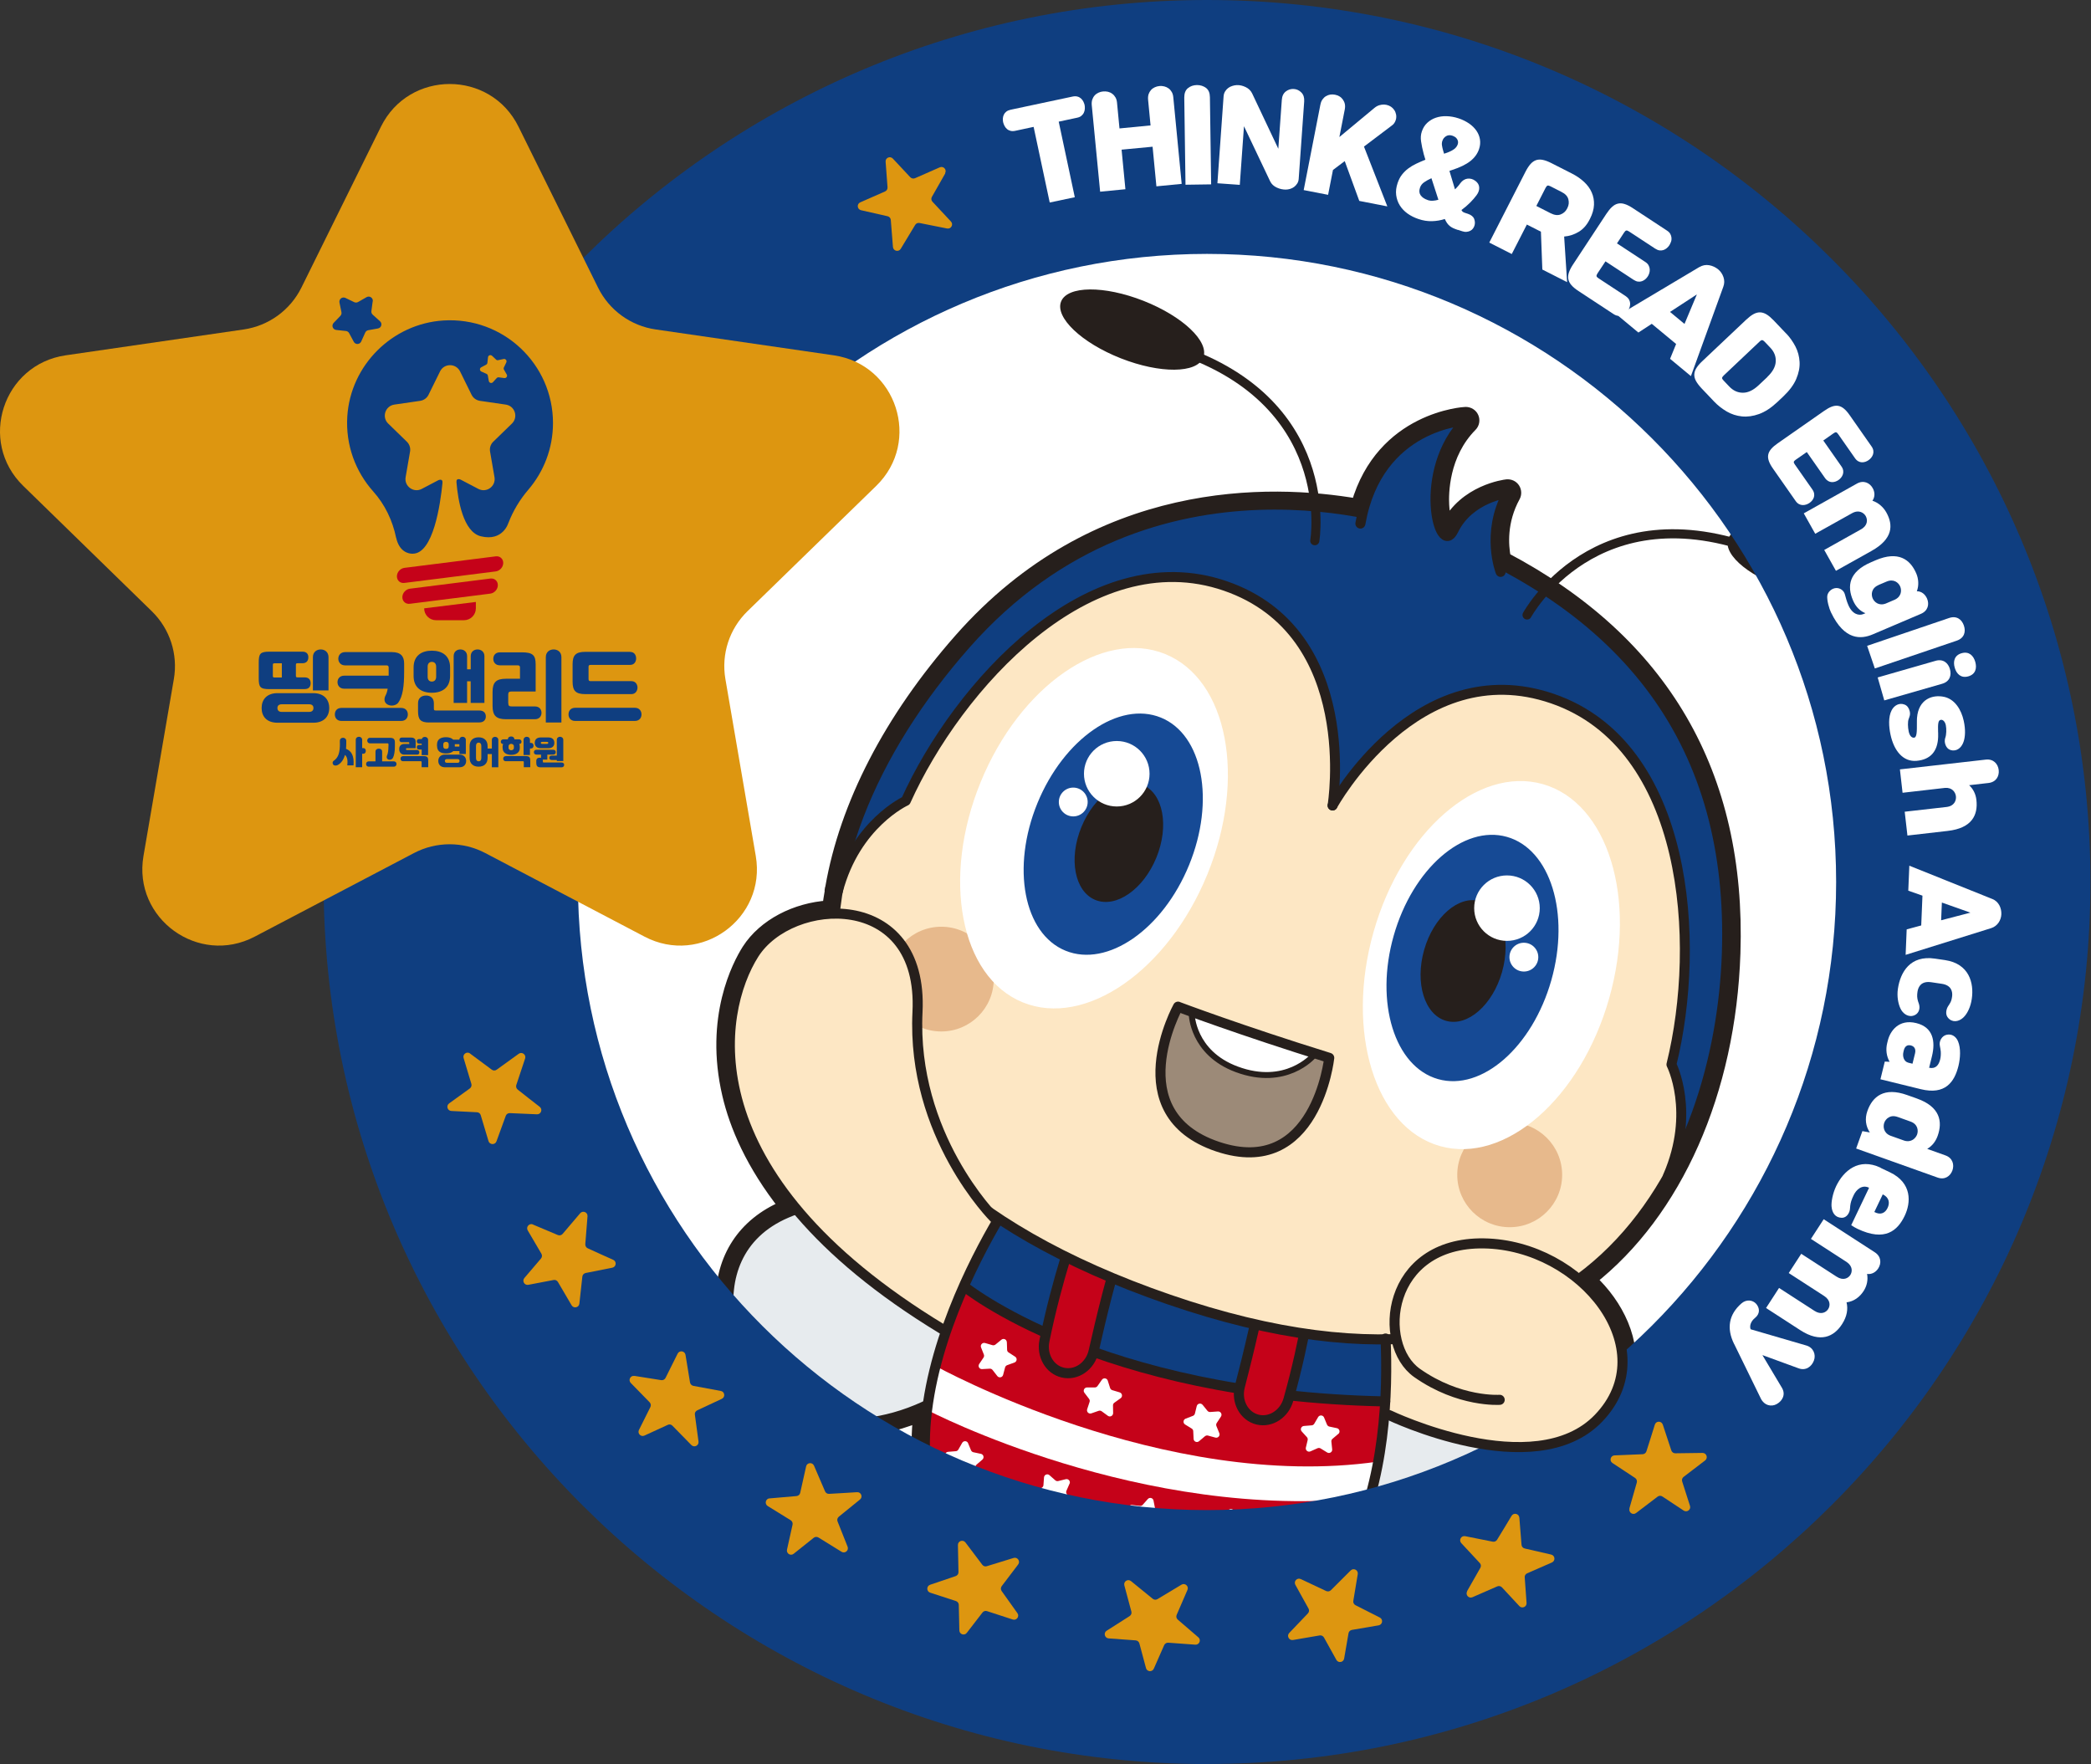 <svg width="486" height="410" viewBox="0 0 486 410" fill="none" xmlns="http://www.w3.org/2000/svg">
<rect x="0" y="0" width="486" height="410" fill="#333333" stroke="none"/>
<g clip-path="url(#clip0_4_11698)">
<path d="M277.663 377.548C374.243 377.548 452.537 299.383 452.537 202.961C452.537 106.54 374.243 28.375 277.663 28.375C181.082 28.375 102.788 106.54 102.788 202.961C102.788 299.383 181.082 377.548 277.663 377.548Z" fill="white"/>
<path d="M369.545 297.428C389.544 281.709 401.993 253.734 403.053 221.54C404.428 179.892 386.449 149.143 349.704 129.778C349.102 126.688 348.73 121.125 351.896 115.347C352.197 114.803 352.168 114.131 351.824 113.602C351.48 113.087 350.893 112.815 350.234 112.872C349.833 112.915 340.449 114.088 336.367 122.34C335.98 121.497 335.493 119.852 335.364 117.378C335.221 114.746 335.249 105.607 341.896 98.885C342.383 98.399 342.512 97.655 342.24 97.04C341.968 96.411 341.338 96.039 340.636 96.039C340.435 96.039 321.282 97.069 315.48 117.349C295.209 113.874 254.824 112.758 223.207 148.614C206.79 167.235 196.59 187.201 193.267 206.337C193.238 206.451 193.195 206.537 193.166 206.652C193.109 206.852 193.109 207.038 193.138 207.238C192.951 208.411 192.737 209.598 192.593 210.756C185.029 211.228 177.609 214.947 173.855 220.839C171.735 224.186 165.131 236.486 169.328 254.407C171.004 261.558 174.743 270.539 182.565 280.408C182.465 280.451 182.35 280.479 182.25 280.522C172.867 284.527 167.738 292.379 167.781 302.619C167.838 314.247 174.815 326.575 183.339 330.122C186.576 331.467 191.146 332.511 196.533 332.511C201.919 332.511 207.549 331.552 213.695 329.021C212.864 336.873 213.437 344.768 216.087 352.09C211.274 355.294 204.111 358.398 193.61 359.585C192.923 359.656 192.364 360.157 192.178 360.815C192.006 361.487 192.249 362.188 192.794 362.588C192.923 362.688 201.919 369.167 214.569 369.167C218.136 369.167 221.99 368.638 226.001 367.308C233.006 374.001 242.834 378.935 255.469 381.982L256.228 382.154C263.062 383.798 269.422 384.628 275.296 384.628C286.742 384.628 296.312 381.496 303.89 375.26C306.626 373 308.976 370.397 311.039 367.58C316.239 372.385 321.74 375.131 325.923 376.247C327.313 376.619 328.817 376.79 330.378 376.79C338.788 376.79 349.016 371.627 355.047 363.89C361.293 355.852 362.024 346.584 357.153 337.76C363.013 337.145 368.542 335.142 372.754 330.766C378.886 324.401 380.447 316.049 377.023 307.854C375.39 303.964 372.811 300.417 369.588 297.399L369.545 297.428Z" fill="#261F1C" stroke="#261F1C" stroke-width="2.93" stroke-linecap="round" stroke-linejoin="round"/>
<path d="M316.497 314.79C316.497 314.79 343.358 316.535 355.635 338.389C367.927 360.228 340.378 378.506 326.296 374.759C316.798 372.228 299.392 360.715 296.799 332.925C294.206 305.122 316.497 314.805 316.497 314.805V314.79Z" fill="#E7EBEE" stroke="#261F1C" stroke-width="2.22" stroke-miterlimit="10"/>
<path d="M340.682 299.188L316.887 300.017L315.397 320.812L319.523 327.749L338.032 335.172C338.032 335.172 358.03 334.671 358.36 333.527C358.689 332.383 361.669 316.865 361.497 315.706C361.325 314.548 351.412 303.821 351.412 303.821L340.668 299.202L340.682 299.188Z" fill="#FDE7C4"/>
<path d="M226.475 343.596C226.475 343.596 220.243 358.241 193.784 361.259C193.784 361.259 212.321 374.946 233.624 361.974C254.926 349.002 226.475 343.596 226.475 343.596Z" fill="#C50219" stroke="#261F1C" stroke-width="2.34" stroke-linecap="round" stroke-linejoin="round"/>
<path d="M228.279 287.074C228.279 287.074 205.917 272.128 182.838 281.982C159.759 291.836 170.46 323.072 183.912 328.664C192.995 332.44 213.81 333.885 232.835 313.418C251.859 292.952 228.265 287.074 228.265 287.074H228.279Z" fill="#E7EBEE" stroke="#261F1C" stroke-width="2.22" stroke-miterlimit="10"/>
<path d="M238.668 273.972L227.465 291.692L222.222 303.606C222.222 303.606 234.929 315.934 235.617 316.378C236.304 316.821 271.345 330.408 276.015 330.98C280.686 331.567 308.678 333.54 308.678 333.54L321.729 330.422L322.173 319.109L319.322 298.185L238.654 273.943L238.668 273.972Z" fill="#0F3E80"/>
<path d="M227.62 309.769L219.913 310.141C219.913 310.141 199.355 354.792 240.312 375.016C281.255 395.239 303.561 374.029 309.735 366.592L317.815 350.001L320.981 333.554L264.337 326.517L227.62 309.769Z" fill="white"/>
<path d="M215.598 327.763C215.598 327.763 265.38 353.821 317.812 348.072L312.984 361.645C312.984 361.645 276.568 369.74 215.827 345.083L214.48 335.915L215.584 327.763H215.598Z" fill="#C50219"/>
<path d="M219.293 354.38C219.293 354.38 262.529 374.818 307.096 369.183C307.096 369.183 292.068 389.692 261.168 381.525C230.267 373.359 222.216 363.076 219.293 354.38Z" fill="#C50219"/>
<path d="M321.973 325.717C255 324.372 224.028 298.929 224.028 298.929L217.453 317.493C217.453 317.493 270.401 346.827 320.226 339.718L321.973 325.717Z" fill="#C50219"/>
<path d="M224.014 298.929C224.014 298.929 254.986 324.387 321.959 325.717" stroke="#261F1C" stroke-width="2.34" stroke-linecap="round" stroke-linejoin="round"/>
<path d="M249.93 285.543C249.93 285.543 245.747 296.913 242.753 311.616C242.065 315.006 243.928 318.281 246.979 319.01C250.159 319.783 253.397 317.551 254.185 314.047C255.804 306.825 258.597 295.126 261.19 287.975C265.144 277.048 249.93 285.543 249.93 285.543Z" fill="#C50219" stroke="#261F1C" stroke-width="2.34" stroke-linecap="round" stroke-linejoin="round"/>
<path d="M305.006 298.829C305.006 298.829 303.53 310.843 299.462 325.288C298.531 328.621 295.365 330.68 292.313 329.951C289.133 329.179 287.27 325.732 288.173 322.242C290.035 315.077 292.915 303.392 293.875 295.855C295.35 284.327 304.991 298.829 304.991 298.829H305.006Z" fill="#C50219" stroke="#261F1C" stroke-width="2.34" stroke-linecap="round" stroke-linejoin="round"/>
<path d="M234.02 311.944L234.077 313.732C234.077 313.989 234.221 314.218 234.436 314.347L235.94 315.319C236.47 315.663 236.384 316.463 235.782 316.678L234.092 317.293C233.848 317.379 233.676 317.579 233.605 317.822L233.146 319.553C232.989 320.168 232.186 320.325 231.8 319.824L230.697 318.409C230.539 318.208 230.295 318.094 230.052 318.108L228.261 318.208C227.631 318.251 227.23 317.536 227.588 317.021L228.591 315.534C228.734 315.319 228.763 315.062 228.677 314.833L228.018 313.16C227.788 312.573 228.333 311.973 228.949 312.144L230.668 312.645C230.911 312.716 231.169 312.659 231.37 312.502L232.759 311.372C233.246 310.971 233.991 311.3 234.006 311.944H234.02Z" fill="white"/>
<path d="M248.584 344.84L247.868 346.484C247.767 346.713 247.782 346.985 247.925 347.2L248.87 348.716C249.2 349.259 248.784 349.946 248.154 349.874L246.363 349.702C246.12 349.674 245.862 349.774 245.704 349.974L244.544 351.347C244.143 351.833 243.355 351.633 243.212 351.018L242.825 349.273C242.768 349.03 242.596 348.83 242.366 348.73L240.705 348.058C240.117 347.815 240.06 347.014 240.604 346.685L242.152 345.769C242.366 345.641 242.51 345.412 242.524 345.169L242.653 343.381C242.696 342.752 243.455 342.437 243.928 342.866L245.275 344.053C245.461 344.225 245.719 344.282 245.962 344.225L247.71 343.796C248.326 343.638 248.856 344.268 248.598 344.84H248.584Z" fill="white"/>
<path d="M224.999 335.415L225.687 337.074C225.787 337.302 225.988 337.474 226.231 337.531L227.993 337.903C228.609 338.032 228.81 338.819 228.337 339.233L226.976 340.406C226.79 340.563 226.689 340.821 226.718 341.064L226.919 342.852C226.99 343.481 226.303 343.91 225.758 343.581L224.225 342.652C224.011 342.523 223.738 342.508 223.509 342.609L221.876 343.338C221.303 343.595 220.673 343.081 220.816 342.466L221.231 340.721C221.289 340.478 221.231 340.22 221.059 340.034L219.856 338.704C219.426 338.232 219.727 337.488 220.357 337.431L222.148 337.288C222.406 337.274 222.621 337.131 222.75 336.902L223.638 335.343C223.953 334.8 224.77 334.843 225.013 335.429L224.999 335.415Z" fill="white"/>
<path d="M268.105 348.759L268.449 350.518C268.492 350.761 268.664 350.976 268.893 351.076L270.54 351.791C271.128 352.049 271.156 352.849 270.598 353.164L269.022 354.036C268.807 354.165 268.649 354.38 268.635 354.637L268.463 356.425C268.406 357.054 267.647 357.34 267.174 356.911L265.856 355.681C265.67 355.51 265.412 355.438 265.168 355.495L263.421 355.881C262.805 356.025 262.289 355.381 262.561 354.809L263.32 353.193C263.421 352.964 263.421 352.706 263.292 352.478L262.389 350.933C262.074 350.389 262.518 349.717 263.148 349.789L264.925 350.003C265.168 350.032 265.426 349.946 265.598 349.746L266.787 348.401C267.203 347.929 267.99 348.144 268.105 348.759Z" fill="white"/>
<path d="M251.786 367.951L252.359 369.467C252.445 369.682 252.617 369.839 252.846 369.896L254.422 370.283C254.981 370.426 255.138 371.141 254.694 371.498L253.433 372.514C253.261 372.657 253.161 372.871 253.175 373.1L253.29 374.716C253.333 375.288 252.703 375.66 252.216 375.346L250.855 374.459C250.668 374.33 250.425 374.316 250.21 374.402L248.706 375.017C248.176 375.231 247.617 374.745 247.775 374.201L248.204 372.642C248.262 372.428 248.204 372.185 248.061 372.013L247.015 370.769C246.643 370.325 246.944 369.653 247.517 369.625L249.136 369.553C249.365 369.553 249.565 369.424 249.694 369.224L250.554 367.851C250.855 367.365 251.585 367.436 251.786 367.966V367.951Z" fill="white"/>
<path d="M274.491 371.784L275.064 373.3C275.15 373.514 275.322 373.672 275.551 373.729L277.127 374.115C277.686 374.258 277.843 374.973 277.399 375.331L276.138 376.346C275.966 376.489 275.866 376.704 275.881 376.933L275.995 378.549C276.038 379.121 275.408 379.493 274.921 379.178L273.56 378.291C273.374 378.163 273.13 378.148 272.915 378.234L271.411 378.849C270.881 379.064 270.322 378.577 270.48 378.034L270.909 376.475C270.967 376.26 270.909 376.017 270.766 375.846L269.72 374.601C269.348 374.158 269.649 373.486 270.222 373.457L271.841 373.386C272.07 373.386 272.27 373.257 272.399 373.057L273.259 371.684C273.56 371.197 274.29 371.269 274.491 371.798V371.784Z" fill="white"/>
<path d="M290.997 353.723L290.008 355.224C289.865 355.439 289.851 355.696 289.937 355.925L290.61 357.584C290.854 358.171 290.309 358.771 289.693 358.614L287.96 358.142C287.716 358.07 287.458 358.142 287.258 358.299L285.882 359.458C285.395 359.873 284.65 359.544 284.622 358.914L284.536 357.127C284.536 356.869 284.393 356.64 284.178 356.512L282.659 355.568C282.115 355.239 282.201 354.423 282.788 354.209L284.464 353.58C284.693 353.494 284.88 353.294 284.937 353.05L285.367 351.306C285.524 350.691 286.312 350.519 286.713 351.019L287.831 352.421C287.988 352.621 288.232 352.721 288.49 352.707L290.28 352.578C290.911 352.536 291.326 353.236 290.968 353.766L290.997 353.723Z" fill="white"/>
<path d="M309.861 351.576L309.904 353.364C309.904 353.621 310.032 353.85 310.247 353.993L311.752 354.98C312.282 355.323 312.181 356.139 311.58 356.339L309.889 356.925C309.646 357.011 309.474 357.197 309.402 357.44L308.929 359.171C308.757 359.786 307.97 359.929 307.583 359.428L306.494 357.998C306.336 357.798 306.107 357.683 305.849 357.698L304.059 357.783C303.428 357.812 303.027 357.111 303.4 356.582L304.431 355.109C304.574 354.909 304.603 354.637 304.517 354.408L303.887 352.735C303.657 352.148 304.216 351.548 304.818 351.734L306.537 352.248C306.78 352.32 307.038 352.277 307.239 352.12L308.643 351.004C309.144 350.604 309.875 350.947 309.889 351.591L309.861 351.576Z" fill="white"/>
<path d="M257.471 320.897L258.015 322.599C258.087 322.843 258.288 323.028 258.517 323.1L260.236 323.615C260.838 323.801 260.981 324.602 260.465 324.974L259.004 326.018C258.803 326.161 258.674 326.404 258.689 326.647L258.717 328.435C258.717 329.064 258.015 329.436 257.5 329.064L256.053 328.006C255.852 327.863 255.58 327.82 255.351 327.906L253.66 328.492C253.059 328.706 252.486 328.134 252.686 327.534L253.245 325.832C253.331 325.589 253.274 325.331 253.13 325.131L252.042 323.701C251.655 323.2 252.027 322.471 252.658 322.471H254.448C254.706 322.471 254.935 322.356 255.079 322.156L256.11 320.683C256.468 320.168 257.271 320.282 257.471 320.883V320.897Z" fill="white"/>
<path d="M279.5 326.49L280.632 327.891C280.79 328.092 281.033 328.192 281.291 328.178L283.082 328.049C283.712 328.006 284.128 328.692 283.784 329.236L282.795 330.738C282.652 330.952 282.638 331.21 282.724 331.438L283.397 333.097C283.641 333.684 283.096 334.285 282.495 334.127L280.761 333.655C280.518 333.584 280.26 333.655 280.059 333.813L278.684 334.971C278.197 335.386 277.452 335.057 277.423 334.428L277.337 332.64C277.337 332.382 277.194 332.154 276.979 332.025L275.446 331.081C274.902 330.752 274.988 329.937 275.575 329.722L277.251 329.079C277.481 328.993 277.667 328.793 277.724 328.549L278.154 326.805C278.311 326.19 279.099 326.018 279.5 326.504V326.49Z" fill="white"/>
<path d="M311.064 333.254L309.703 334.412C309.517 334.57 309.416 334.827 309.445 335.07L309.631 336.858C309.703 337.487 309.015 337.916 308.471 337.587L306.938 336.643C306.723 336.515 306.451 336.5 306.222 336.601L304.574 337.33C304.001 337.587 303.371 337.072 303.514 336.457L303.93 334.713C303.987 334.469 303.93 334.212 303.758 334.026L302.554 332.696C302.125 332.224 302.425 331.48 303.07 331.423L304.861 331.28C305.119 331.266 305.334 331.123 305.462 330.908L306.365 329.364C306.68 328.82 307.497 328.863 307.74 329.449L308.428 331.108C308.528 331.337 308.729 331.509 308.972 331.566L310.734 331.938C311.35 332.067 311.551 332.853 311.078 333.268L311.064 333.254Z" fill="white"/>
<path d="M327.726 122.025C327.726 122.025 268.016 100.315 224.452 149.729C180.887 199.143 172.893 268.008 271.698 302.032C370.503 336.057 399.813 268.98 401.375 221.497C402.936 173.999 379.471 140.218 327.726 122.04V122.025Z" fill="#FDE7C4"/>
<path d="M393.267 262.03L397.579 248.329C413.896 191.363 378.311 153.191 378.311 153.191C325.305 102.733 272.1 120.196 272.1 120.196C203.966 141.306 194.726 207.081 194.726 207.081C198.852 191.435 210.513 186.129 210.513 186.129C222.532 159.455 253.204 125.301 284.764 136.171C316.323 147.041 309.705 187.201 309.705 187.201C309.705 187.201 329.288 151.503 360.848 162.373C392.407 173.242 395.487 218.995 388.468 247.399C388.468 247.399 394.384 258.741 387.966 273.615L393.238 262.03H393.267Z" fill="#0F3E80"/>
<path d="M327.726 122.025C327.726 122.025 268.016 100.315 224.452 149.729C180.887 199.143 172.893 268.008 271.698 302.032C370.503 336.057 399.813 268.98 401.375 221.497C402.936 173.999 379.471 140.218 327.726 122.04V122.025Z" stroke="#261F1C" stroke-width="2.34" stroke-linecap="round" stroke-linejoin="round"/>
<path d="M309.722 187.214C309.722 187.214 316.341 147.053 284.781 136.184C253.221 125.314 222.55 159.453 210.531 186.141C210.531 186.141 198.869 191.433 194.744 207.094" stroke="#261F1C" stroke-width="2.31" stroke-linecap="round" stroke-linejoin="round"/>
<path d="M309.721 187.214C309.721 187.214 329.305 151.515 360.864 162.385C392.424 173.255 395.504 219.007 388.484 247.411C388.484 247.411 394.114 258.424 387.696 273.284" stroke="#261F1C" stroke-width="2.31" stroke-linecap="round" stroke-linejoin="round"/>
<path d="M218.781 239.733C225.514 239.733 230.972 234.283 230.972 227.562C230.972 220.84 225.514 215.39 218.781 215.39C212.048 215.39 206.589 220.84 206.589 227.562C206.589 234.283 212.048 239.733 218.781 239.733Z" fill="#E7B98C"/>
<path d="M350.892 285.229C357.625 285.229 363.083 279.78 363.083 273.058C363.083 266.336 357.625 260.886 350.892 260.886C344.159 260.886 338.701 266.336 338.701 273.058C338.701 279.78 344.159 285.229 350.892 285.229Z" fill="#E7B98C"/>
<path d="M273.805 233.982C273.805 233.982 288.302 239.46 308.946 245.867C308.946 245.867 305.894 274.214 282.973 266.491C260.066 258.768 273.805 233.968 273.805 233.968V233.982Z" fill="#9C8A78"/>
<path d="M276.985 235.712C276.985 235.712 277.128 244.694 287.428 248.527C298.889 252.803 305.192 245.452 305.192 245.452" fill="white"/>
<path d="M276.985 235.712C276.985 235.712 277.128 244.694 287.428 248.527C298.889 252.803 305.192 245.452 305.192 245.452" stroke="#261F1C" stroke-width="1.38" stroke-linecap="round" stroke-linejoin="round"/>
<path d="M273.805 233.982C273.805 233.982 288.302 239.46 308.946 245.867C308.946 245.867 305.894 274.214 282.973 266.491C260.066 258.768 273.805 233.968 273.805 233.968V233.982Z" stroke="#261F1C" stroke-width="2.34" stroke-linecap="round" stroke-linejoin="round"/>
<path d="M348.781 132.911C348.781 132.911 345.271 123.943 350.429 114.561C350.429 114.561 341.518 115.576 337.822 123.214C334.513 130.079 329.155 109.426 340.701 97.727C340.701 97.727 320.258 98.528 316.19 121.683" fill="#0F3E80"/>
<path d="M348.781 132.911C348.781 132.911 345.271 123.943 350.429 114.561C350.429 114.561 341.518 115.576 337.822 123.214C334.513 130.079 329.155 109.426 340.701 97.727C340.701 97.727 320.258 98.528 316.19 121.683" stroke="#261F1C" stroke-width="2.34" stroke-linecap="round" stroke-linejoin="round"/>
<path d="M231.058 283.055C231.058 283.055 211.833 263.89 213.251 235.2C214.67 206.509 183.826 208.254 175.259 221.727C166.678 235.243 159.831 273.043 219.01 308.913" fill="#FDE7C4"/>
<path d="M231.058 283.055C231.058 283.055 211.833 263.89 213.251 235.2C214.67 206.509 183.826 208.254 175.259 221.727C166.678 235.243 159.831 273.043 219.01 308.913" stroke="#261F1C" stroke-width="2.34" stroke-linecap="round" stroke-linejoin="round"/>
<path d="M322.036 311.101C323.154 335.128 319.916 395.827 256.61 380.552L255.851 380.366C190.368 364.562 220.338 303.22 232.042 283.354" stroke="#261F1C" stroke-width="2.34" stroke-linecap="round" stroke-linejoin="round"/>
<path d="M280.614 203.237C289.76 180.883 285.383 157.953 270.837 152.02C256.291 146.088 237.084 159.4 227.937 181.754C218.791 204.108 223.168 227.038 237.714 232.97C252.26 238.902 271.467 225.59 280.614 203.237Z" fill="white"/>
<path d="M276.368 201.063C282.49 186.102 279.561 170.756 269.827 166.786C260.093 162.816 247.239 171.727 241.118 186.687C234.996 201.648 237.925 216.995 247.659 220.965C257.393 224.934 270.246 216.024 276.368 201.063Z" fill="#164A95"/>
<path d="M268.768 199.332C271.793 191.94 270.344 184.356 265.532 182.393C260.72 180.431 254.367 184.833 251.342 192.226C248.317 199.618 249.766 207.202 254.578 209.165C259.39 211.127 265.743 206.725 268.768 199.332Z" fill="#261F1C"/>
<path d="M259.563 187.444C263.772 187.444 267.184 184.037 267.184 179.835C267.184 175.633 263.772 172.226 259.563 172.226C255.354 172.226 251.941 175.633 251.941 179.835C251.941 184.037 255.354 187.444 259.563 187.444Z" fill="white"/>
<path d="M249.45 189.747C251.302 189.747 252.803 188.248 252.803 186.4C252.803 184.552 251.302 183.053 249.45 183.053C247.599 183.053 246.098 184.552 246.098 186.4C246.098 188.248 247.599 189.747 249.45 189.747Z" fill="white"/>
<path d="M374.002 232.062C380.604 208.832 373.702 186.529 358.585 182.247C343.469 177.966 325.863 193.326 319.261 216.556C312.659 239.786 319.562 262.089 334.678 266.37C349.795 270.652 367.401 255.292 374.002 232.062Z" fill="white"/>
<path d="M360.562 227.846C364.981 212.299 360.362 197.372 350.246 194.507C340.131 191.642 328.349 201.922 323.93 217.47C319.512 233.017 324.13 247.944 334.246 250.809C344.361 253.674 356.144 243.394 360.562 227.846Z" fill="#164A95"/>
<path d="M349.111 225.917C351.295 218.235 349.011 210.859 344.01 209.442C339.009 208.026 333.185 213.105 331.002 220.788C328.819 228.47 331.103 235.847 336.103 237.263C341.104 238.68 346.928 233.6 349.111 225.917Z" fill="#261F1C"/>
<path d="M350.259 218.682C354.468 218.682 357.88 215.276 357.88 211.073C357.88 206.871 354.468 203.465 350.259 203.465C346.049 203.465 342.637 206.871 342.637 211.073C342.637 215.276 346.049 218.682 350.259 218.682Z" fill="white"/>
<path d="M354.185 225.805C356.036 225.805 357.537 224.307 357.537 222.458C357.537 220.61 356.036 219.112 354.185 219.112C352.333 219.112 350.833 220.61 350.833 222.458C350.833 224.307 352.333 225.805 354.185 225.805Z" fill="white"/>
<path d="M305.589 125.673C305.589 125.673 311.233 92.65 271.952 80.65" stroke="#261F1C" stroke-width="2.12" stroke-linecap="round" stroke-linejoin="round"/>
<path d="M279.667 83.111C281.125 79.423 274.91 73.518 265.784 69.922C256.658 66.326 248.079 66.4 246.62 70.089C245.162 73.777 251.378 79.682 260.503 83.278C269.629 86.874 278.209 86.8 279.667 83.111Z" fill="#261F1C"/>
<path d="M354.928 142.935C354.928 142.935 370.873 113.458 409.223 128.189" stroke="#261F1C" stroke-width="2.12" stroke-linecap="round" stroke-linejoin="round"/>
<path d="M435.704 135.471C436.834 131.669 430.124 126.33 420.719 123.545C411.313 120.76 402.772 121.584 401.643 125.385C400.514 129.187 407.223 134.526 416.629 137.311C426.035 140.097 434.575 139.273 435.704 135.471Z" fill="#261F1C"/>
<path d="M280.54 410C167.323 410 75.209 318.037 75.209 205.007C75.209 91.977 167.323 0 280.54 0C393.756 0 485.871 91.963 485.871 204.993C485.871 318.023 393.756 409.986 280.54 409.986V410ZM280.54 59.011C199.914 59.011 134.317 124.5 134.317 204.993C134.317 285.485 199.914 350.975 280.54 350.975C361.165 350.975 426.763 285.485 426.763 204.993C426.763 124.5 361.165 59.011 280.54 59.011Z" fill="#0F3E80"/>
<path d="M322.892 328.907C322.892 328.907 356.601 345.112 371.514 329.651C387.057 313.518 367.646 289.333 344.882 288.99C322.119 288.647 319.984 312.488 329.353 319.096C339.18 326.018 348.564 325.346 348.564 325.346" fill="#FDE7C4"/>
<path d="M322.892 328.907C322.892 328.907 356.601 345.112 371.514 329.651C387.057 313.518 367.646 289.333 344.882 288.99C322.119 288.647 319.984 312.488 329.353 319.096C339.18 326.018 348.564 325.346 348.564 325.346" stroke="#261F1C" stroke-width="2.34" stroke-linecap="round" stroke-linejoin="round"/>
<path d="M120.507 29.435L139.002 66.849C141.595 72.098 146.609 75.745 152.425 76.575L193.784 82.582C208.396 84.698 214.241 102.633 203.654 112.931L173.727 142.064C169.53 146.155 167.61 152.033 168.599 157.811L175.661 198.944C178.154 213.475 162.883 224.559 149.803 217.694L112.8 198.272C107.614 195.54 101.411 195.54 96.211 198.272L59.207 217.694C46.128 224.559 30.857 213.475 33.349 198.944L40.412 157.811C41.4 152.047 39.481 146.155 35.283 142.064L5.4 112.931C-5.173 102.633 0.658 84.713 15.27 82.582L56.629 76.575C62.431 75.731 67.445 72.098 70.052 66.849L88.546 29.435C95.079 16.22 113.975 16.22 120.507 29.435Z" fill="#DD9610"/>
<path d="M219.707 40.29L216.598 45.754C216.383 46.126 216.441 46.583 216.727 46.884C218.102 48.357 219.592 49.959 221.025 51.489C221.67 52.175 221.054 53.291 220.122 53.105L213.733 51.832C213.332 51.746 212.931 51.918 212.716 52.261C211.656 53.992 210.467 55.994 209.349 57.839C208.862 58.64 207.63 58.354 207.544 57.41L207.043 51.131C207.014 50.702 206.713 50.359 206.298 50.259C204.378 49.83 202.172 49.329 200.124 48.857C199.207 48.643 199.092 47.398 199.952 47.027L205.711 44.495C206.083 44.324 206.312 43.952 206.284 43.537C206.14 41.706 205.997 39.561 205.84 37.587C205.768 36.672 206.885 36.186 207.516 36.858L211.57 41.191C211.856 41.492 212.301 41.578 212.673 41.42L218.432 38.889C219.291 38.517 220.122 39.447 219.664 40.247L219.707 40.29Z" fill="#DD9610"/>
<path d="M423.784 102.389L428.01 108.425C428.913 109.712 428.197 110.956 427.308 111.571C426.42 112.186 425.088 112.401 424.171 111.099L419.945 105.064L417.352 106.866C416.822 107.238 416.808 107.452 417.166 107.953L421.234 113.76C422.151 115.061 421.492 116.248 420.59 116.878C419.687 117.507 418.269 117.75 417.366 116.463L412.094 108.926C410.232 106.28 410.633 104.821 413.183 103.033L423.999 95.481C426.549 93.708 428.053 93.837 429.901 96.483L435.016 103.791C435.918 105.078 435.202 106.323 434.299 106.952C433.397 107.581 432.05 107.796 431.148 106.494L427.237 100.902C426.879 100.387 426.678 100.344 426.148 100.716L423.784 102.375V102.389Z" fill="white"/>
<path d="M419.224 119.324L431.587 112.402C433.134 111.53 434.581 112.216 435.269 113.461C435.785 114.376 435.828 115.492 435.197 116.378C436.558 116.822 437.719 117.837 438.421 119.081C440.097 122.071 439.954 125.274 434.982 128.049L426.716 132.668L423.995 127.82L432.547 123.029C434.152 122.128 434.094 120.769 433.65 119.968C433.206 119.167 432.046 118.395 430.456 119.282L421.903 124.059L419.224 119.282V119.324Z" fill="white"/>
<path d="M425.579 142.364C425.135 141.463 424.59 139.504 424.705 138.488C424.834 137.559 425.736 136.729 426.754 136.672C427.67 136.629 428.544 137.23 428.788 138.116C429.003 138.874 429.203 139.718 429.604 140.634C430.507 142.736 432.011 143.179 433.129 142.707L433.573 142.521C432.326 142.021 431.323 141.048 430.679 139.532C429.275 136.257 429.69 132.896 434.876 130.679L435.965 130.207C441.208 127.976 443.987 130.007 445.391 133.282C445.921 134.526 446.036 136.085 445.52 137.416C446.609 137.416 447.469 138.131 447.898 139.132C448.457 140.448 448.113 141.964 446.48 142.664L435.306 147.427C432.57 148.6 428.716 148.9 425.579 142.35V142.364ZM436.61 135.985C434.919 136.7 434.876 138.188 435.249 139.06C435.607 139.904 436.681 140.891 438.3 140.276L440.435 139.361C441.996 138.603 442.01 137.158 441.652 136.314C441.28 135.442 440.177 134.455 438.486 135.17L436.595 135.971L436.61 135.985Z" fill="white"/>
<path d="M453.007 143.638C454.769 143.037 455.972 143.967 456.459 145.397C456.946 146.827 456.56 148.3 454.797 148.901L435.758 155.365L433.968 150.102L453.007 143.638Z" fill="white"/>
<path d="M449.844 153.592C451.634 153.077 452.795 154.064 453.21 155.508C453.626 156.953 453.182 158.411 451.391 158.926L437.953 162.788L436.42 157.453L449.858 153.592H449.844ZM459.098 153.82C459.514 155.265 459.198 156.709 457.494 157.196C455.789 157.682 454.743 156.638 454.328 155.193C453.912 153.749 454.227 152.304 455.932 151.818C457.637 151.332 458.683 152.376 459.098 153.82Z" fill="white"/>
<path d="M450.475 170.225C450.49 170.583 450.49 170.94 450.475 171.269C450.361 174.573 448.742 176.547 445.461 176.833C442.267 177.105 440.189 174.43 439.401 170.74C439.015 168.952 438.843 166.635 439.674 165.062C440.247 163.975 441.407 163.26 442.682 163.761C443.312 164.004 443.685 164.59 443.857 165.277C444.072 166.12 443.785 166.621 443.613 167.122C443.384 167.751 443.413 168.981 443.628 170.011C443.842 171.04 444.358 171.512 444.874 171.455C445.519 171.398 445.547 170.096 445.533 167.98C445.533 167.594 445.533 167.179 445.561 166.836C445.92 162.459 449.186 161.372 451.908 161.973C454.343 162.531 455.847 164.905 456.42 167.536C456.879 169.639 456.75 171.241 456.42 172.285C456.048 173.5 455.131 174.516 453.842 174.416C452.767 174.316 452.252 173.601 452.051 172.642C451.979 172.299 452.022 171.741 452.137 171.469C452.395 170.754 452.438 169.396 452.252 168.523C452.065 167.679 451.564 167.236 451.106 167.308C450.461 167.393 450.404 168.18 450.461 170.225H450.475Z" fill="white"/>
<path d="M442.703 188.661L452.416 187.559C454.236 187.345 454.708 186.043 454.608 185.085C454.493 184.141 453.763 182.983 452.044 183.126L442.202 184.256L441.586 178.821L461.556 176.547C463.318 176.347 464.393 177.548 464.55 178.978C464.708 180.394 463.948 181.781 462.172 181.982L457.674 182.496C458.591 183.34 459.207 184.499 459.364 185.915C459.765 189.419 458.347 192.479 452.688 193.123L443.334 194.196L442.703 188.689V188.661Z" fill="white"/>
<path d="M463.072 208.942C464.562 209.542 465.221 211.058 465.163 212.503C465.106 213.876 464.261 215.263 462.785 215.721L442.916 221.928L443.159 216.007L446.54 215.092L446.826 208.169L443.532 207.011L443.775 201.204L463.058 208.942H463.072ZM451.339 209.771L451.167 213.89L457.972 212.117L451.339 209.771Z" fill="white"/>
<path d="M448.867 228.292C446.603 227.963 445.859 229.265 445.672 230.495C445.543 231.367 445.572 231.954 445.787 232.683C445.916 233.083 446.131 233.555 446.131 234.07C446.145 234.857 445.773 235.629 444.956 235.972C443.624 236.545 442.248 235.658 441.661 234.285C441.188 233.212 440.859 231.61 441.117 229.823C441.69 225.961 443.968 221.956 449.712 222.8L452.062 223.143C457.677 223.973 458.838 228.464 458.293 232.154C458.021 234.042 457.305 235.386 456.646 236.158C455.686 237.303 454.196 237.76 453.107 236.888C452.305 236.244 452.233 235.429 452.463 234.585C452.592 234.113 452.864 233.741 453.107 233.369C453.423 232.869 453.594 232.483 453.709 231.668C453.881 230.495 453.566 228.979 451.288 228.65L448.881 228.292H448.867Z" fill="white"/>
<path d="M438.048 246.727L439.194 246.784C438.492 245.554 438.234 243.995 438.635 242.422L438.778 241.85C439.308 239.676 441.285 236.772 445.397 237.788C449.351 238.76 449.866 242.079 449.035 245.483L448.376 248.171C449.938 248.5 450.626 247.499 450.941 246.241C451.084 245.64 451.113 245.096 451.084 244.424C451.055 243.966 450.955 243.595 450.869 243.065C450.626 242.007 451.342 240.706 452.502 240.491C453.677 240.248 454.637 240.934 455.095 242.021C455.783 243.666 455.625 245.954 455.196 247.728C454.264 251.518 452.101 254.536 446.442 253.148L437.059 250.846L438.076 246.712L438.048 246.727ZM444.508 247.242L445.096 244.853C445.339 243.866 444.981 243.194 444.136 242.98C443.276 242.765 442.718 243.208 442.489 244.124L442.403 244.496C442.159 245.468 442.46 246.727 443.563 246.999L444.508 247.227V247.242Z" fill="white"/>
<path d="M432.846 262.89L434.594 263.204C433.648 261.774 433.376 260.029 434.035 258.199C435.224 254.852 437.903 252.592 443.261 254.509L445.553 255.324C450.911 257.24 451.556 260.659 450.352 264.02C449.851 265.407 448.991 266.394 447.931 267.023L452.172 268.539C453.848 269.14 454.263 270.684 453.79 272.029C453.303 273.373 452.014 274.288 450.338 273.688L431.414 266.937L432.86 262.904L432.846 262.89ZM441.04 259.6C439.307 258.985 438.261 260.072 437.946 260.959C437.645 261.817 437.746 263.29 439.35 263.948L442.602 265.107C444.249 265.607 445.267 264.534 445.582 263.676C445.897 262.79 445.782 261.288 444.049 260.673L441.055 259.6H441.04Z" fill="white"/>
<path d="M437.102 271.44L439.25 272.456C444.436 274.93 444.178 279.493 442.689 282.596C441.07 285.971 438.162 288.675 431.715 285.6C431.3 285.399 430.641 285.027 430.268 284.756L434.423 276.046H434.394C432.732 275.245 431.414 276.575 430.856 277.748C430.282 278.935 430.139 279.493 430.039 280.251C429.982 280.68 430.01 281.137 429.853 281.566C429.552 282.439 428.893 283.082 428.005 283.039C426.572 282.982 425.827 281.91 425.698 280.422C425.612 279.421 425.927 277.447 426.773 275.674C428.463 272.156 432.002 268.98 437.102 271.398V271.44ZM437.603 277.59L435.64 281.695C437.216 282.539 438.219 281.81 438.72 280.751C439.236 279.678 439.193 278.377 437.603 277.59Z" fill="white"/>
<path d="M423.869 283.369L435.76 291.063C437.249 292.036 437.321 293.609 436.548 294.811C435.974 295.697 435 296.255 433.955 296.083C434.212 297.471 433.926 298.858 433.152 300.059C432.264 301.432 430.932 302.476 429.184 302.691C429.557 304.25 429.313 305.952 428.124 307.783C426.262 310.657 423.153 312.216 418.425 309.156L410.475 304.007L413.497 299.344L421.72 304.665C423.253 305.666 424.414 305.022 424.901 304.279C425.388 303.535 425.517 302.205 423.97 301.204L415.746 295.883L418.655 291.407L426.878 296.727C428.425 297.728 429.571 297.085 430.058 296.341C430.531 295.611 430.66 294.324 429.241 293.337L420.904 287.945L423.884 283.354L423.869 283.369Z" fill="white"/>
<path d="M403.051 312.376C401.217 308.657 401.876 305.468 404.727 302.965C405.902 301.921 407.377 302.136 408.18 303.037C408.982 303.966 409.168 305.296 407.908 306.312C407.019 307.013 406.561 308.1 406.89 308.958H406.919L419.827 312.719C421.474 313.191 422.119 314.807 421.603 316.209C421.087 317.611 419.726 318.655 418.036 318.025L409.627 314.95L414.168 322.559C415.085 324.104 414.283 325.591 412.979 326.321C411.675 327.064 410.056 326.635 409.283 325.091L403.065 312.376H403.051Z" fill="white"/>
<path d="M378.697 350.633L380.43 344.583C380.545 344.183 380.387 343.739 380.043 343.51C378.367 342.409 376.534 341.193 374.772 340.035C373.984 339.52 374.327 338.29 375.273 338.261L381.777 337.99C382.178 337.975 382.536 337.718 382.665 337.332C383.295 335.401 383.969 333.184 384.628 331.11C384.914 330.209 386.175 330.209 386.476 331.11L388.453 337.103C388.582 337.503 388.954 337.775 389.384 337.775C391.361 337.747 393.61 337.718 395.716 337.689C396.647 337.689 397.048 338.862 396.317 339.434L391.318 343.253C390.988 343.496 390.859 343.925 390.974 344.311C391.547 346.056 392.192 348.116 392.793 349.989C393.08 350.862 392.106 351.591 391.332 351.09L386.375 347.815C386.032 347.586 385.573 347.601 385.258 347.858L380.258 351.663C379.513 352.235 378.482 351.52 378.74 350.618L378.697 350.633Z" fill="#DD9610"/>
<path d="M340.958 369.869L344.067 364.405C344.282 364.033 344.225 363.576 343.938 363.275C342.563 361.802 341.073 360.186 339.64 358.656C338.996 357.969 339.612 356.854 340.543 357.04L346.932 358.313C347.333 358.398 347.734 358.227 347.949 357.884C349.024 356.153 350.213 354.165 351.33 352.306C351.817 351.505 353.049 351.791 353.135 352.735L353.637 359.028C353.665 359.457 353.966 359.8 354.382 359.9C356.301 360.329 358.507 360.83 360.542 361.316C361.444 361.531 361.559 362.775 360.714 363.147L354.955 365.664C354.582 365.836 354.339 366.207 354.382 366.608C354.511 368.439 354.668 370.584 354.811 372.558C354.883 373.473 353.751 373.959 353.135 373.287L349.095 368.939C348.809 368.639 348.379 368.539 347.992 368.71L342.233 371.227C341.374 371.599 340.543 370.67 341.001 369.854L340.958 369.869Z" fill="#DD9610"/>
<path d="M299.646 379.538L303.987 374.99C304.273 374.69 304.345 374.232 304.13 373.86C303.156 372.101 302.096 370.185 301.079 368.354C300.62 367.524 301.494 366.609 302.339 367.009L308.227 369.784C308.6 369.956 309.029 369.884 309.316 369.612C310.763 368.182 312.396 366.537 313.929 365.007C314.602 364.335 315.72 364.921 315.576 365.851L314.545 372.072C314.473 372.487 314.674 372.902 315.061 373.088C316.823 373.975 318.828 374.99 320.705 375.948C321.536 376.377 321.35 377.607 320.418 377.765L314.215 378.823C313.814 378.895 313.499 379.195 313.427 379.61C313.112 381.426 312.74 383.543 312.41 385.488C312.253 386.389 311.049 386.589 310.605 385.788L307.726 380.596C307.525 380.239 307.124 380.039 306.709 380.11L300.52 381.169C299.603 381.326 299.001 380.225 299.646 379.538Z" fill="#DD9610"/>
<path d="M257.244 378.994L262.544 375.619C262.902 375.39 263.074 374.961 262.96 374.561C262.43 372.616 261.871 370.499 261.326 368.482C261.083 367.567 262.143 366.881 262.874 367.481L267.916 371.586C268.232 371.843 268.661 371.886 269.019 371.672C270.767 370.642 272.758 369.426 274.606 368.311C275.409 367.824 276.369 368.668 275.996 369.526L273.489 375.319C273.317 375.705 273.417 376.163 273.747 376.434C275.251 377.722 276.956 379.18 278.532 380.553C279.234 381.168 278.761 382.313 277.815 382.255L271.541 381.798C271.125 381.769 270.753 381.998 270.581 382.37C269.85 384.057 268.962 386.017 268.174 387.833C267.802 388.677 266.584 388.577 266.355 387.69L264.822 381.969C264.722 381.569 264.364 381.283 263.948 381.254L257.673 380.797C256.742 380.725 256.427 379.509 257.215 379.009L257.244 378.994Z" fill="#DD9610"/>
<path d="M216.157 368.338L222.116 366.321C222.518 366.178 222.79 365.821 222.775 365.392C222.732 363.39 222.689 361.187 222.646 359.099C222.618 358.155 223.821 357.74 224.394 358.498L228.305 363.676C228.549 364.005 228.964 364.148 229.351 364.019C231.299 363.432 233.505 362.732 235.583 362.102C236.485 361.816 237.216 362.86 236.643 363.618L232.832 368.638C232.574 368.982 232.56 369.439 232.803 369.783C233.949 371.384 235.253 373.215 236.471 374.931C237.015 375.689 236.27 376.705 235.382 376.404L229.408 374.459C229.021 374.331 228.592 374.459 228.348 374.788C227.231 376.247 225.913 377.949 224.709 379.508C224.151 380.237 222.99 379.851 222.976 378.936L222.847 373.015C222.847 372.6 222.575 372.243 222.174 372.114L216.2 370.169C215.312 369.883 215.297 368.624 216.2 368.324L216.157 368.338Z" fill="#DD9610"/>
<path d="M178.852 348.259L185.126 347.716C185.556 347.673 185.9 347.387 185.986 346.972C186.416 345.013 186.903 342.867 187.361 340.822C187.562 339.907 188.822 339.792 189.195 340.65L191.759 346.614C191.917 346.986 192.289 347.229 192.69 347.201C194.725 347.101 197.045 346.943 199.209 346.815C200.154 346.757 200.613 347.945 199.868 348.531L194.968 352.507C194.639 352.779 194.51 353.222 194.667 353.608C195.398 355.439 196.229 357.527 197.002 359.486C197.346 360.359 196.386 361.16 195.584 360.659L190.241 357.355C189.897 357.141 189.453 357.155 189.123 357.413C187.691 358.571 186 359.901 184.467 361.131C183.751 361.703 182.72 361.06 182.92 360.159L184.21 354.366C184.296 353.966 184.124 353.551 183.78 353.336L178.436 350.033C177.648 349.546 177.935 348.316 178.866 348.245L178.852 348.259Z" fill="#DD9610"/>
<path d="M147.453 319.784L153.67 320.77C154.086 320.842 154.501 320.627 154.687 320.256C155.575 318.453 156.564 316.494 157.495 314.62C157.911 313.777 159.171 313.963 159.329 314.892L160.375 321.3C160.446 321.7 160.747 322.015 161.134 322.101C163.125 322.487 165.417 322.901 167.537 323.288C168.469 323.459 168.626 324.718 167.767 325.118L162.051 327.793C161.664 327.979 161.435 328.379 161.506 328.794C161.779 330.739 162.079 332.97 162.352 335.058C162.466 335.988 161.349 336.531 160.69 335.859L156.292 331.368C156.005 331.068 155.575 330.982 155.203 331.168C153.527 331.94 151.579 332.827 149.788 333.657C148.957 334.043 148.097 333.17 148.513 332.341L151.163 327.035C151.349 326.663 151.278 326.22 150.991 325.919L146.608 321.428C145.949 320.756 146.536 319.641 147.453 319.798V319.784Z" fill="#DD9610"/>
<path d="M123.846 284.6L129.648 287.045C130.035 287.217 130.479 287.103 130.766 286.788C132.069 285.258 133.487 283.584 134.848 281.982C135.464 281.267 136.625 281.754 136.553 282.683L136.037 289.162C136.009 289.563 136.224 289.949 136.582 290.12C138.43 290.978 140.55 291.922 142.527 292.809C143.387 293.195 143.243 294.454 142.312 294.64L136.123 295.87C135.708 295.956 135.393 296.285 135.35 296.714C135.149 298.673 134.906 300.904 134.662 302.992C134.562 303.922 133.33 304.179 132.857 303.378L129.677 297.958C129.462 297.6 129.061 297.414 128.66 297.5C126.855 297.843 124.734 298.244 122.8 298.616C121.898 298.787 121.282 297.729 121.884 297.028L125.737 292.509C126.009 292.194 126.038 291.751 125.837 291.393L122.657 285.973C122.184 285.172 123.015 284.228 123.875 284.585L123.846 284.6Z" fill="#DD9610"/>
<path d="M109.258 244.867L114.301 248.614C114.645 248.872 115.103 248.872 115.447 248.614C117.08 247.427 118.856 246.154 120.561 244.925C121.32 244.367 122.352 245.125 122.051 246.011L120.002 252.176C119.874 252.562 120.002 252.977 120.318 253.234C121.908 254.507 123.741 255.923 125.446 257.253C126.191 257.839 125.747 259.026 124.802 258.984L118.498 258.712C118.068 258.697 117.696 258.941 117.553 259.341C116.879 261.2 116.12 263.303 115.39 265.276C115.074 266.149 113.814 266.106 113.542 265.219L111.736 259.198C111.622 258.798 111.278 258.526 110.863 258.512C109.029 258.426 106.88 258.297 104.903 258.211C103.986 258.168 103.642 256.996 104.387 256.452L109.201 252.977C109.53 252.733 109.674 252.304 109.559 251.918L107.754 245.911C107.482 245.01 108.513 244.295 109.258 244.853V244.867Z" fill="#DD9610"/>
<path d="M243.978 47.054L240.239 29.491L235.956 30.406C235.54 30.492 235.182 30.492 234.853 30.406C234.538 30.321 234.251 30.178 234.022 29.963C233.793 29.763 233.606 29.52 233.463 29.234C233.32 28.948 233.22 28.676 233.148 28.39C233.091 28.118 233.076 27.818 233.091 27.503C233.119 27.203 233.191 26.902 233.32 26.645C233.449 26.373 233.635 26.144 233.907 25.93C234.165 25.73 234.509 25.587 234.91 25.501L249.307 22.44C249.723 22.354 250.081 22.354 250.396 22.44C250.711 22.512 250.983 22.655 251.213 22.855C251.442 23.055 251.628 23.284 251.771 23.556C251.915 23.827 252.015 24.099 252.087 24.385C252.144 24.671 252.158 24.957 252.144 25.286C252.13 25.601 252.044 25.901 251.915 26.187C251.786 26.473 251.585 26.716 251.342 26.917C251.098 27.131 250.769 27.274 250.353 27.36L246.07 28.275L249.809 45.838L243.978 47.068V47.054Z" fill="white"/>
<path d="M267.904 34.098L260.684 34.784L261.572 43.981L255.699 44.553L253.75 24.43C253.707 23.957 253.75 23.529 253.865 23.157C253.994 22.785 254.18 22.456 254.424 22.184C254.667 21.912 254.968 21.698 255.312 21.541C255.656 21.383 256.028 21.283 256.4 21.254C256.787 21.212 257.145 21.254 257.518 21.326C257.876 21.412 258.22 21.569 258.521 21.798C258.822 22.012 259.065 22.299 259.266 22.642C259.466 22.985 259.581 23.4 259.624 23.872L260.197 29.85L267.417 29.149L266.844 23.171C266.801 22.699 266.844 22.27 266.959 21.898C267.088 21.526 267.274 21.197 267.517 20.925C267.761 20.654 268.062 20.439 268.405 20.282C268.749 20.125 269.122 20.024 269.494 19.996C269.867 19.953 270.239 19.996 270.612 20.082C270.97 20.168 271.299 20.325 271.6 20.539C271.901 20.754 272.145 21.04 272.345 21.383C272.546 21.726 272.66 22.141 272.703 22.613L274.652 42.736L268.778 43.308L267.89 34.112L267.904 34.098Z" fill="white"/>
<path d="M275.254 22.67C275.254 21.683 275.526 20.954 276.113 20.482C276.701 20.01 277.388 19.781 278.191 19.767C278.993 19.767 279.695 19.981 280.297 20.424C280.898 20.868 281.199 21.597 281.213 22.584L281.5 42.85L275.54 42.936L275.254 22.67Z" fill="white"/>
<path d="M297.11 34.598L297.926 23.213C297.984 22.341 298.299 21.683 298.858 21.254C299.416 20.825 300.032 20.639 300.72 20.682C301.408 20.725 301.995 21.011 302.482 21.512C302.969 22.012 303.184 22.698 303.127 23.571L301.852 41.535C301.823 41.978 301.708 42.35 301.508 42.65C301.307 42.965 301.078 43.222 300.792 43.437C300.505 43.651 300.19 43.809 299.846 43.909C299.502 44.009 299.173 44.066 298.843 44.066C298.156 44.066 297.454 43.923 296.752 43.594C296.05 43.265 295.534 42.793 295.219 42.15L289.13 29.335L288.156 42.965L282.956 42.593L284.389 22.427C284.417 21.983 284.532 21.612 284.732 21.268C284.933 20.939 285.177 20.668 285.463 20.453C285.75 20.239 286.079 20.067 286.437 19.967C286.781 19.852 287.125 19.795 287.454 19.781C288.142 19.752 288.83 19.91 289.517 20.239C290.205 20.567 290.706 21.054 291.021 21.697L297.11 34.569V34.598Z" fill="white"/>
<path d="M306.906 24.286C306.992 23.814 307.15 23.428 307.379 23.113C307.608 22.798 307.866 22.541 308.181 22.355C308.497 22.169 308.826 22.04 309.184 21.983C309.542 21.926 309.915 21.94 310.287 22.012C310.66 22.083 311.004 22.212 311.319 22.398C311.634 22.584 311.892 22.827 312.107 23.127C312.321 23.428 312.479 23.756 312.565 24.128C312.651 24.5 312.651 24.929 312.565 25.401L311.304 31.852L319.484 25.058C319.828 24.772 320.201 24.572 320.573 24.457C320.96 24.343 321.332 24.286 321.719 24.3C322.092 24.314 322.464 24.4 322.808 24.543C323.152 24.686 323.453 24.886 323.696 25.13C323.968 25.401 324.183 25.716 324.326 26.073C324.47 26.431 324.541 26.803 324.527 27.175C324.527 27.547 324.427 27.919 324.255 28.276C324.083 28.634 323.839 28.934 323.496 29.177L317.02 34.068L322.45 47.97L315.932 46.697L312.551 37.444L309.815 39.503L308.683 45.281L303.01 44.18L306.892 24.314L306.906 24.286Z" fill="white"/>
<path d="M338.861 53.449C338.432 53.306 338.059 53.163 337.744 53.02C337.443 52.877 337.171 52.705 336.928 52.505C336.698 52.305 336.483 52.076 336.311 51.818C336.14 51.561 335.968 51.246 335.81 50.903C334.865 51.203 333.876 51.375 332.845 51.404C331.813 51.432 330.767 51.275 329.679 50.903C328.733 50.588 327.888 50.159 327.143 49.63C326.398 49.087 325.796 48.457 325.352 47.742C324.894 47.013 324.622 46.212 324.507 45.34C324.392 44.453 324.507 43.538 324.837 42.551C325.094 41.793 325.424 41.135 325.854 40.591C326.283 40.048 326.771 39.562 327.329 39.147C327.888 38.732 328.504 38.36 329.177 38.045C329.851 37.731 330.553 37.416 331.297 37.116L330.925 35.871C330.624 34.713 330.409 33.712 330.295 32.882C330.166 32.053 330.223 31.28 330.467 30.565C330.739 29.75 331.154 29.078 331.727 28.549C332.3 28.02 332.959 27.619 333.719 27.362C334.478 27.104 335.309 26.976 336.226 27.004C337.142 27.033 338.059 27.19 339.005 27.505C339.922 27.805 340.738 28.22 341.454 28.706C342.171 29.207 342.729 29.765 343.159 30.38C343.589 31.009 343.861 31.681 343.976 32.396C344.09 33.126 344.033 33.855 343.775 34.627C343.417 35.714 342.744 36.644 341.755 37.43C340.767 38.217 339.334 38.918 337.472 39.519L336.885 39.719L338.174 44.009C338.417 43.781 338.632 43.566 338.833 43.323C339.048 43.094 339.234 42.851 339.42 42.579C339.893 41.95 340.452 41.607 341.082 41.521C341.727 41.449 342.328 41.607 342.887 42.021C343.46 42.436 343.761 42.937 343.804 43.538C343.847 44.138 343.646 44.753 343.188 45.368C342.787 45.912 342.285 46.498 341.684 47.099C341.082 47.699 340.423 48.272 339.678 48.815C339.778 49.001 339.879 49.144 339.993 49.23C340.108 49.316 340.265 49.387 340.466 49.459L341.197 49.702C341.956 49.959 342.443 50.36 342.643 50.903C342.844 51.447 342.858 51.976 342.686 52.491C342.615 52.705 342.5 52.92 342.343 53.134C342.185 53.349 341.985 53.506 341.741 53.635C341.497 53.764 341.211 53.849 340.91 53.878C340.595 53.921 340.251 53.878 339.864 53.749L338.861 53.42V53.449ZM331.842 46.512C332.2 46.627 332.601 46.684 333.017 46.655C333.432 46.641 333.862 46.555 334.32 46.426L332.701 41.421C332.057 41.707 331.498 42.021 331.025 42.35C330.538 42.679 330.209 43.108 330.037 43.638C329.793 44.338 329.865 44.939 330.209 45.411C330.567 45.897 331.111 46.255 331.856 46.498L331.842 46.512ZM335.251 32.696C335.122 33.083 335.094 33.454 335.151 33.812C335.208 34.169 335.294 34.556 335.409 34.956L335.638 35.728L336.354 35.485C337.085 35.214 337.644 34.913 338.031 34.613C338.417 34.313 338.675 33.955 338.818 33.526C338.947 33.126 338.904 32.739 338.69 32.367C338.475 31.996 338.102 31.724 337.572 31.538C337.028 31.352 336.541 31.395 336.125 31.638C335.695 31.895 335.409 32.239 335.266 32.696H335.251Z" fill="white"/>
<path d="M369.408 51.132C368.777 52.347 367.946 53.277 366.915 53.892C365.883 54.507 364.752 54.879 363.548 54.979L364.236 65.577L358.477 62.645L358.148 53.849L354.881 52.19L351.371 59.041L346.143 56.381L354.566 39.905C354.939 39.175 355.325 38.589 355.712 38.145C356.099 37.702 356.529 37.402 357.002 37.23C357.474 37.059 358.004 37.044 358.577 37.159C359.165 37.273 359.838 37.531 360.597 37.917L365.296 40.305C366.399 40.863 367.359 41.521 368.161 42.264C368.964 43.008 369.565 43.824 369.952 44.724C370.353 45.626 370.525 46.584 370.482 47.614C370.439 48.643 370.124 49.73 369.551 50.86L369.393 51.16L369.408 51.132ZM357.087 47.871L360.397 49.559C361.271 50.002 362.044 50.102 362.717 49.845C363.391 49.587 363.892 49.144 364.222 48.5L364.308 48.329C364.637 47.685 364.709 47.013 364.523 46.312C364.336 45.611 363.806 45.039 362.932 44.61L360.354 43.294C360.067 43.151 359.838 43.094 359.695 43.137C359.551 43.18 359.394 43.352 359.236 43.652L357.073 47.885L357.087 47.871Z" fill="white"/>
<path d="M375.875 56.595L382.407 60.886C382.765 61.114 383.009 61.372 383.166 61.658C383.324 61.944 383.41 62.244 383.439 62.559C383.453 62.873 383.439 63.174 383.338 63.474C383.252 63.775 383.123 64.032 382.966 64.275C382.808 64.518 382.608 64.733 382.393 64.919C382.164 65.105 381.906 65.262 381.619 65.362C381.333 65.462 381.032 65.491 380.702 65.448C380.373 65.405 380.043 65.262 379.685 65.033L373.153 60.742L371.305 63.531C371.118 63.817 371.047 64.032 371.075 64.189C371.118 64.347 371.262 64.504 371.534 64.676L377.823 68.809C378.167 69.038 378.424 69.295 378.596 69.581C378.768 69.867 378.854 70.153 378.883 70.454C378.897 70.754 378.869 71.054 378.783 71.34C378.697 71.641 378.568 71.898 378.41 72.141C378.253 72.384 378.052 72.599 377.809 72.814C377.565 73.028 377.307 73.171 377.006 73.285C376.705 73.386 376.405 73.428 376.075 73.4C375.746 73.371 375.416 73.243 375.058 73.014L366.892 67.65C366.176 67.178 365.617 66.721 365.23 66.263C364.844 65.82 364.6 65.348 364.514 64.847C364.428 64.347 364.486 63.832 364.672 63.274C364.872 62.716 365.187 62.101 365.646 61.415L373.339 49.73C373.797 49.043 374.227 48.5 374.671 48.099C375.101 47.699 375.559 47.441 376.046 47.327C376.533 47.213 377.064 47.241 377.622 47.427C378.195 47.599 378.826 47.928 379.542 48.4L387.464 53.606C387.822 53.834 388.066 54.092 388.223 54.378C388.381 54.664 388.467 54.964 388.496 55.279C388.524 55.594 388.495 55.894 388.381 56.194C388.266 56.495 388.152 56.767 387.994 57.01C387.837 57.253 387.636 57.467 387.407 57.667C387.178 57.868 386.92 58.011 386.633 58.111C386.347 58.211 386.046 58.24 385.716 58.197C385.387 58.154 385.057 58.011 384.699 57.782L378.639 53.806C378.367 53.634 378.152 53.548 377.995 53.577C377.837 53.606 377.665 53.763 377.479 54.049L375.803 56.609L375.875 56.595Z" fill="white"/>
<path d="M394.986 62.072C395.717 61.644 396.476 61.501 397.264 61.644C398.052 61.786 398.739 62.115 399.341 62.602C399.9 63.059 400.315 63.66 400.573 64.404C400.831 65.147 400.817 65.906 400.53 66.678L393.009 87.416L388.167 83.397L389.571 79.95L383.912 75.259L380.804 77.29L376.047 73.343L394.986 62.058V62.072ZM388.153 72.499L391.519 75.288L394.399 68.423L388.153 72.499Z" fill="white"/>
<path d="M415.158 77.504C416.017 78.405 416.719 79.421 417.307 80.536C417.88 81.652 418.195 82.853 418.267 84.126C418.338 85.399 418.066 86.715 417.493 88.073C416.92 89.432 415.903 90.791 414.456 92.164L413.109 93.437C411.662 94.795 410.244 95.725 408.855 96.226C407.465 96.726 406.133 96.912 404.872 96.783C403.611 96.655 402.422 96.269 401.334 95.639C400.245 94.996 399.271 94.238 398.411 93.337L395.474 90.247C394.887 89.618 394.457 89.046 394.171 88.517C393.884 87.987 393.77 87.473 393.798 86.986C393.827 86.486 393.999 85.985 394.314 85.499C394.629 84.998 395.088 84.469 395.689 83.911L405.86 74.3C406.462 73.743 407.007 73.314 407.522 73.028C408.038 72.741 408.539 72.598 409.041 72.598C409.542 72.598 410.044 72.756 410.559 73.056C411.075 73.356 411.619 73.828 412.221 74.443L415.158 77.533V77.504ZM410.774 87.601C411.992 86.443 412.651 85.27 412.723 84.069C412.808 82.867 412.379 81.766 411.448 80.793L410.144 79.421C409.915 79.192 409.728 79.063 409.571 79.049C409.413 79.049 409.213 79.149 408.969 79.392L400.632 87.272C400.388 87.516 400.259 87.701 400.259 87.859C400.259 88.016 400.374 88.216 400.603 88.445L401.907 89.818C402.838 90.805 403.912 91.291 405.116 91.277C406.319 91.277 407.537 90.676 408.754 89.532L410.774 87.63V87.601Z" fill="white"/>
<path d="M128.529 98.327C128.529 84.626 116.982 73.627 103.072 74.485C91.167 75.229 81.483 84.883 80.723 96.754C80.294 103.476 82.657 109.64 86.755 114.231C89.477 117.277 91.253 121.01 92.069 125H92.084C92.814 128.29 94.978 128.662 95.694 128.69H95.937C100.694 128.69 102.355 117.206 102.842 112.272C102.971 111.056 101.84 111.628 101.84 111.628L98.029 113.63C96.138 114.631 93.918 113.015 94.276 110.913L95.307 104.949C95.45 104.105 95.178 103.261 94.562 102.661L90.221 98.441C88.689 96.954 89.534 94.351 91.654 94.036L97.656 93.164C98.502 93.035 99.232 92.52 99.605 91.748L102.284 86.313C103.229 84.397 105.965 84.397 106.925 86.313L109.604 91.748C109.977 92.506 110.707 93.035 111.552 93.164L117.555 94.036C119.675 94.351 120.52 96.94 118.988 98.441L114.647 102.661C114.031 103.247 113.759 104.105 113.902 104.949L114.933 110.913C115.292 113.015 113.085 114.631 111.18 113.63L107.111 111.499C107.111 111.499 105.994 110.927 106.094 112.1C106.438 116.19 107.642 123.627 111.753 124.643C116.939 125.916 118.171 121.511 118.171 121.511H118.185C119.26 118.722 120.821 116.119 122.798 113.816C126.365 109.64 128.529 104.234 128.529 98.313V98.327Z" fill="#0F3E80"/>
<path d="M107.852 144.152H101.348C99.829 144.152 98.583 142.922 98.583 141.392L110.602 139.904V141.392C110.602 142.908 109.37 144.152 107.837 144.152H107.852Z" fill="#C50219"/>
<path d="M114.342 82.666L115.287 83.567C115.416 83.695 115.602 83.753 115.788 83.71L117.063 83.438C117.508 83.338 117.88 83.81 117.679 84.225L117.121 85.397C117.035 85.555 117.049 85.755 117.135 85.912L117.78 87.042C118.009 87.443 117.679 87.929 117.221 87.872L115.932 87.7C115.746 87.671 115.574 87.743 115.445 87.872L114.571 88.83C114.256 89.173 113.697 89.002 113.611 88.558L113.382 87.285C113.353 87.099 113.224 86.956 113.067 86.885L111.878 86.356C111.462 86.17 111.433 85.583 111.849 85.369L112.995 84.754C113.153 84.668 113.267 84.511 113.281 84.325L113.425 83.038C113.468 82.58 114.026 82.38 114.356 82.694L114.342 82.666Z" fill="#DD9610"/>
<path d="M86.621 70.038L86.32 72.297C86.277 72.612 86.391 72.927 86.635 73.141L88.326 74.672C88.927 75.215 88.641 76.202 87.838 76.345L85.604 76.745C85.288 76.803 85.016 77.003 84.887 77.303L83.956 79.377C83.627 80.106 82.595 80.149 82.223 79.434L81.148 77.432C80.991 77.146 80.719 76.96 80.403 76.931L78.14 76.688C77.338 76.602 76.994 75.63 77.538 75.058L79.114 73.413C79.329 73.184 79.429 72.855 79.358 72.541L78.899 70.309C78.742 69.523 79.544 68.894 80.274 69.237L82.323 70.224C82.609 70.367 82.953 70.352 83.225 70.195L85.202 69.065C85.904 68.665 86.75 69.237 86.649 70.038H86.621Z" fill="#0F3E80"/>
<path d="M115.215 132.81L93.998 135.485C93.024 135.614 92.251 134.927 92.251 133.954C92.251 132.982 93.038 132.11 93.998 131.981L115.215 129.306C116.189 129.178 116.962 129.864 116.962 130.837C116.962 131.809 116.175 132.682 115.215 132.81Z" fill="#C50219"/>
<path d="M113.961 137.972L95.266 140.332C94.292 140.461 93.519 139.775 93.519 138.802C93.519 137.829 94.306 136.957 95.266 136.828L113.961 134.468C114.936 134.34 115.709 135.026 115.709 135.999C115.709 136.971 114.921 137.844 113.961 137.972Z" fill="#C50219"/>
<path d="M118.137 163.417C118.137 164.046 118.338 164.189 118.968 164.189H124.312C125.415 164.189 125.859 164.947 125.859 165.676C125.859 166.406 125.401 167.164 124.312 167.164H117.622C115.358 167.164 114.484 166.348 114.484 164.089V160.799C114.484 158.54 115.358 157.753 117.622 157.753H120.859V155.136C120.859 154.907 120.788 154.635 120.372 154.635H116.203C115.115 154.635 114.656 153.877 114.656 153.133C114.656 152.39 115.086 151.617 116.203 151.617H121.332C123.839 151.617 124.498 152.318 124.498 154.378V160.713H118.954C118.324 160.713 118.123 160.856 118.123 161.486V163.417H118.137ZM126.862 167.922V152.733C126.862 151.56 127.707 150.945 128.681 150.945C129.655 150.945 130.486 151.56 130.486 152.733V167.922H126.862Z" fill="#0F3E80"/>
<path d="M147.538 164.503C148.656 164.503 149.1 165.304 149.1 166.048C149.1 166.792 148.641 167.564 147.538 167.564H133.7C132.597 167.564 132.138 166.806 132.138 166.048C132.138 165.29 132.568 164.503 133.7 164.503H147.538ZM146.464 151.517C147.495 151.517 147.854 152.347 147.854 153.033C147.854 153.72 147.467 154.535 146.464 154.535H137.295C136.909 154.535 136.794 154.649 136.794 155.021V157.81C136.794 158.196 136.923 158.311 137.295 158.311H146.75C147.768 158.311 148.169 159.14 148.169 159.812C148.169 160.484 147.753 161.328 146.75 161.328H136.006C133.829 161.328 133.084 160.556 133.084 158.454V154.363C133.084 152.289 133.829 151.503 136.006 151.503H146.464V151.517Z" fill="#0F3E80"/>
<path d="M96.13 155.136C96.13 152.418 97.949 151.231 100.37 151.231C102.791 151.231 104.611 152.418 104.611 155.136V157.109C104.611 159.827 102.791 161.014 100.37 161.014C97.949 161.014 96.13 159.827 96.13 157.109V155.136ZM99.74 167.922C97.706 167.922 97.161 167.221 97.161 165.276V163.445C97.161 162.215 98.007 161.657 99.024 161.657C100.041 161.657 100.843 162.229 100.843 163.445V164.675C100.843 165.076 100.929 165.133 101.33 165.133H111.401C112.504 165.133 112.92 165.805 112.92 166.52C112.92 167.235 112.49 167.907 111.401 167.907H99.726L99.74 167.922ZM99.396 157.295C99.396 158.125 99.869 158.411 100.37 158.411C100.872 158.411 101.373 158.125 101.373 157.295V154.95C101.373 154.134 100.886 153.834 100.37 153.834C99.855 153.834 99.396 154.149 99.396 154.95V157.295ZM109.41 158.339H108.565V163.374H105.442V152.49C105.442 151.474 106.172 150.945 107.003 150.945C107.834 150.945 108.565 151.489 108.565 152.49V155.565H109.41V152.49C109.41 151.474 110.169 150.945 111 150.945C111.831 150.945 112.59 151.489 112.59 152.49V163.374H109.396V158.339H109.41Z" fill="#0F3E80"/>
<path d="M62.685 160.17C60.45 160.17 60.135 159.741 60.135 157.581V154.034C60.135 151.903 60.465 151.46 62.685 151.46H70.307C71.281 151.46 71.668 152.032 71.668 152.761C71.668 153.534 71.266 154.149 70.307 154.149H69.189C68.845 154.149 68.774 154.22 68.774 154.564V157.023C68.774 157.367 68.845 157.438 69.189 157.438H70.822C71.839 157.438 72.198 158.068 72.198 158.797C72.198 159.555 71.811 160.156 70.822 160.156H62.685V160.17ZM64.519 167.979C61.998 167.979 60.809 166.52 60.809 164.561C60.809 162.601 61.998 161.1 64.519 161.1H72.814C75.292 161.1 76.524 162.587 76.524 164.561C76.524 166.534 75.292 167.979 72.814 167.979H64.519ZM63.846 157.467H65.507V154.163H63.846C63.487 154.163 63.416 154.235 63.416 154.578V157.052C63.416 157.395 63.487 157.467 63.846 157.467ZM71.854 165.462C72.656 165.462 72.856 164.961 72.856 164.561C72.856 164.16 72.656 163.688 71.854 163.688H65.479C64.677 163.688 64.476 164.16 64.476 164.561C64.476 164.961 64.677 165.462 65.479 165.462H71.854ZM72.728 152.733C72.728 151.56 73.573 150.945 74.547 150.945C75.521 150.945 76.352 151.574 76.352 152.733V160.47H72.728V152.733Z" fill="#0F3E80"/>
<path d="M93.229 164.532C94.346 164.532 94.79 165.304 94.79 166.048C94.79 166.792 94.332 167.564 93.229 167.564H79.39C78.287 167.564 77.829 166.806 77.829 166.048C77.829 165.29 78.258 164.532 79.39 164.532H93.229ZM90.091 160.07H80.02C78.932 160.07 78.445 159.298 78.445 158.554C78.445 157.81 78.917 157.038 80.02 157.038H90.335V155.107C90.335 154.85 90.177 154.649 89.877 154.649H80.221C79.132 154.649 78.631 153.848 78.631 153.105C78.631 152.361 79.118 151.56 80.221 151.56H91.08C93.129 151.56 93.931 152.518 93.931 154.206V156.18C93.931 159.483 93.616 161.858 92.555 163.331C92.126 163.903 90.994 164.26 90.049 163.731C89.246 163.274 89.218 162.358 89.619 161.629C89.834 161.228 90.005 160.713 90.106 160.07H90.091Z" fill="#0F3E80"/>
<path d="M78.99 172.783V172.197C78.99 171.711 79.348 171.468 79.735 171.468C80.122 171.468 80.48 171.739 80.48 172.197V172.783C80.48 173.227 80.451 173.656 80.423 174.042C81.698 174.543 82.328 175.63 82.17 177.889H80.709C80.881 176.688 80.68 175.887 80.179 175.458C79.85 176.588 79.291 177.374 78.503 177.803C78.116 178.004 77.658 177.975 77.457 177.718C77.257 177.489 77.228 177.06 77.572 176.817C78.675 176.059 79.004 174.872 79.004 172.798L78.99 172.783ZM82.686 171.968C82.686 171.482 83.044 171.239 83.431 171.239C83.818 171.239 84.176 171.496 84.176 171.968V173.87H84.419C84.878 173.87 85.021 174.228 85.021 174.528C85.021 174.829 84.878 175.186 84.419 175.186H84.176V178.318H82.686V171.968Z" fill="#0F3E80"/>
<path d="M87.272 176.96V174.7C87.272 174.214 87.645 173.999 88.046 173.999C88.447 173.999 88.819 174.214 88.819 174.7V176.96H91.527C91.985 176.96 92.157 177.274 92.157 177.575C92.157 177.875 91.971 178.19 91.527 178.19H85.725C85.267 178.19 85.095 177.889 85.095 177.575C85.095 177.26 85.267 176.96 85.725 176.96H87.272ZM90.295 173.427V172.955C90.295 172.855 90.223 172.769 90.109 172.769H86.012C85.553 172.769 85.353 172.426 85.353 172.126C85.353 171.825 85.553 171.482 86.012 171.482H90.624C91.513 171.482 91.785 171.825 91.785 172.555V173.441C91.785 174.657 91.627 175.544 91.341 176.116C91.14 176.516 90.639 176.688 90.223 176.516C89.894 176.373 89.794 176.001 89.937 175.644C90.166 175.129 90.281 174.442 90.281 173.427H90.295Z" fill="#0F3E80"/>
<path d="M93.971 175.403C93.212 175.403 92.796 174.802 92.796 174.187V174.03C92.796 173.386 93.198 172.915 93.971 172.915H95.117V172.643C95.117 172.543 95.088 172.5 94.945 172.5H93.341C92.983 172.5 92.839 172.214 92.839 171.971C92.839 171.713 92.997 171.427 93.341 171.427H95.533C96.306 171.427 96.607 171.813 96.607 172.371V173.901H94.558C94.415 173.901 94.358 173.987 94.358 174.087V174.13C94.358 174.23 94.43 174.316 94.558 174.316H96.965C97.309 174.316 97.467 174.602 97.467 174.86C97.467 175.117 97.338 175.389 96.965 175.389H93.971V175.403ZM93.742 176.933C93.312 176.933 93.083 176.69 93.083 176.333C93.083 175.975 93.312 175.732 93.742 175.732H98.412C99.358 175.732 99.529 175.989 99.529 176.891V178.321H97.997V177.105C97.997 176.991 97.939 176.919 97.81 176.919H93.728L93.742 176.933ZM98.011 174.202H97.395C97.008 174.202 96.879 173.93 96.879 173.673C96.879 173.429 97.008 173.143 97.395 173.143H98.011V172.829H97.395C97.008 172.829 96.879 172.557 96.879 172.3C96.879 172.056 97.008 171.77 97.395 171.77H98.04C98.126 171.441 98.426 171.27 98.756 171.27C99.143 171.27 99.501 171.527 99.501 171.999V175.503H98.011V174.216V174.202Z" fill="#0F3E80"/>
<path d="M101.568 173.398V173.069C101.568 171.839 102.414 171.339 103.66 171.339C104.391 171.339 104.978 171.525 105.336 171.911H106.769C106.797 171.468 107.127 171.239 107.514 171.239C107.9 171.239 108.273 171.496 108.273 171.968V175.243H106.783V174.571H105.336C104.978 174.957 104.405 175.115 103.674 175.115C102.428 175.115 101.583 174.614 101.583 173.384L101.568 173.398ZM103.431 175.386H106.783C107.814 175.386 108.344 176.03 108.344 176.86C108.344 177.689 107.814 178.333 106.783 178.333H103.431C102.385 178.333 101.869 177.675 101.869 176.86C101.869 176.044 102.385 175.386 103.431 175.386ZM104.29 173.484V172.998C104.29 172.612 104.047 172.426 103.66 172.426C103.273 172.426 103.03 172.612 103.03 172.998V173.484C103.03 173.885 103.273 174.056 103.66 174.056C104.047 174.056 104.29 173.885 104.29 173.484ZM103.832 177.289H106.382C106.711 177.289 106.812 177.06 106.812 176.86C106.812 176.659 106.711 176.43 106.382 176.43H103.832C103.502 176.43 103.402 176.659 103.402 176.86C103.402 177.06 103.502 177.289 103.832 177.289ZM105.709 173.527H106.769V172.969H105.709V173.398C105.709 173.398 105.709 173.484 105.709 173.527Z" fill="#0F3E80"/>
<path d="M114.319 175.258H113.33V176.159C113.33 177.489 112.485 178.19 111.239 178.19C109.992 178.19 109.147 177.489 109.147 176.159V173.398C109.147 172.068 109.992 171.368 111.239 171.368C112.485 171.368 113.33 172.068 113.33 173.398V173.971H114.319V171.983C114.319 171.496 114.677 171.253 115.064 171.253C115.45 171.253 115.823 171.511 115.823 171.983V178.333H114.319V175.258ZM110.637 176.187C110.637 176.702 110.88 176.945 111.253 176.945C111.625 176.945 111.869 176.702 111.869 176.187V173.356C111.869 172.855 111.625 172.598 111.253 172.598C110.88 172.598 110.637 172.841 110.637 173.356V176.187Z" fill="#0F3E80"/>
<path d="M116.815 173.872V173.428C116.815 173.242 116.872 173.085 116.958 172.928C116.586 172.928 116.399 172.67 116.399 172.398C116.399 172.127 116.586 171.841 116.958 171.841H118.047C118.047 171.412 118.362 171.168 118.806 171.168C119.25 171.168 119.551 171.426 119.565 171.841H120.654C121.027 171.841 121.213 172.127 121.213 172.398C121.213 172.67 121.041 172.928 120.668 172.928C120.754 173.071 120.812 173.242 120.812 173.428V173.872C120.812 174.959 119.881 175.445 118.82 175.445C117.76 175.445 116.829 174.959 116.829 173.872H116.815ZM117.617 176.932C117.187 176.932 116.958 176.689 116.958 176.332C116.958 175.974 117.187 175.731 117.617 175.731H122.13C123.075 175.731 123.247 175.988 123.247 176.889V178.32H121.743V177.104C121.743 176.989 121.686 176.918 121.557 176.918H117.617V176.932ZM119.436 173.829V173.442C119.436 173.085 119.121 172.885 118.82 172.885C118.52 172.885 118.204 173.071 118.204 173.442V173.829C118.204 174.186 118.52 174.372 118.82 174.372C119.121 174.372 119.436 174.186 119.436 173.829ZM121.686 171.984C121.686 171.497 122.029 171.24 122.431 171.24C122.832 171.24 123.176 171.497 123.176 171.984V172.67H123.405C123.863 172.67 124.006 173.013 124.006 173.314C124.006 173.614 123.863 173.957 123.405 173.957H123.176V175.473H121.686V171.984Z" fill="#0F3E80"/>
<path d="M126.137 176.545C126.166 176.631 126.18 176.716 126.18 176.831V177.017C126.18 177.188 126.223 177.217 126.38 177.217H130.492C130.95 177.217 131.122 177.489 131.122 177.775C131.122 178.061 130.936 178.347 130.492 178.347H125.722C124.876 178.347 124.647 178.047 124.647 177.246V176.845C124.647 176.33 124.991 176.101 125.421 176.101C125.535 176.101 125.65 176.13 125.75 176.159V175.386H124.719C124.275 175.386 124.088 175.129 124.088 174.829C124.088 174.528 124.26 174.257 124.719 174.257H128.544C129.002 174.257 129.174 174.528 129.174 174.829C129.174 175.129 128.988 175.386 128.544 175.386H127.211V176.559H126.123L126.137 176.545ZM125.693 173.899C124.719 173.899 124.289 173.384 124.289 172.655C124.289 171.925 124.719 171.396 125.693 171.396H127.441C128.415 171.396 128.845 171.925 128.845 172.655C128.845 173.384 128.415 173.899 127.441 173.899H125.693ZM126.022 172.426C125.793 172.426 125.707 172.497 125.707 172.655C125.707 172.798 125.779 172.898 126.022 172.898H127.111C127.34 172.898 127.426 172.812 127.426 172.655C127.426 172.497 127.355 172.426 127.111 172.426H126.022ZM129.418 176.645H128.272C127.842 176.645 127.67 176.416 127.67 176.13C127.67 175.844 127.842 175.615 128.272 175.615H129.418V171.968C129.418 171.482 129.776 171.239 130.163 171.239C130.549 171.239 130.922 171.496 130.922 171.968V176.874H129.418V176.645Z" fill="#0F3E80"/>
</g>
<defs>
<clipPath id="clip0_4_11698">
<rect width="486" height="410" fill="white"/>
</clipPath>
</defs>
</svg>
